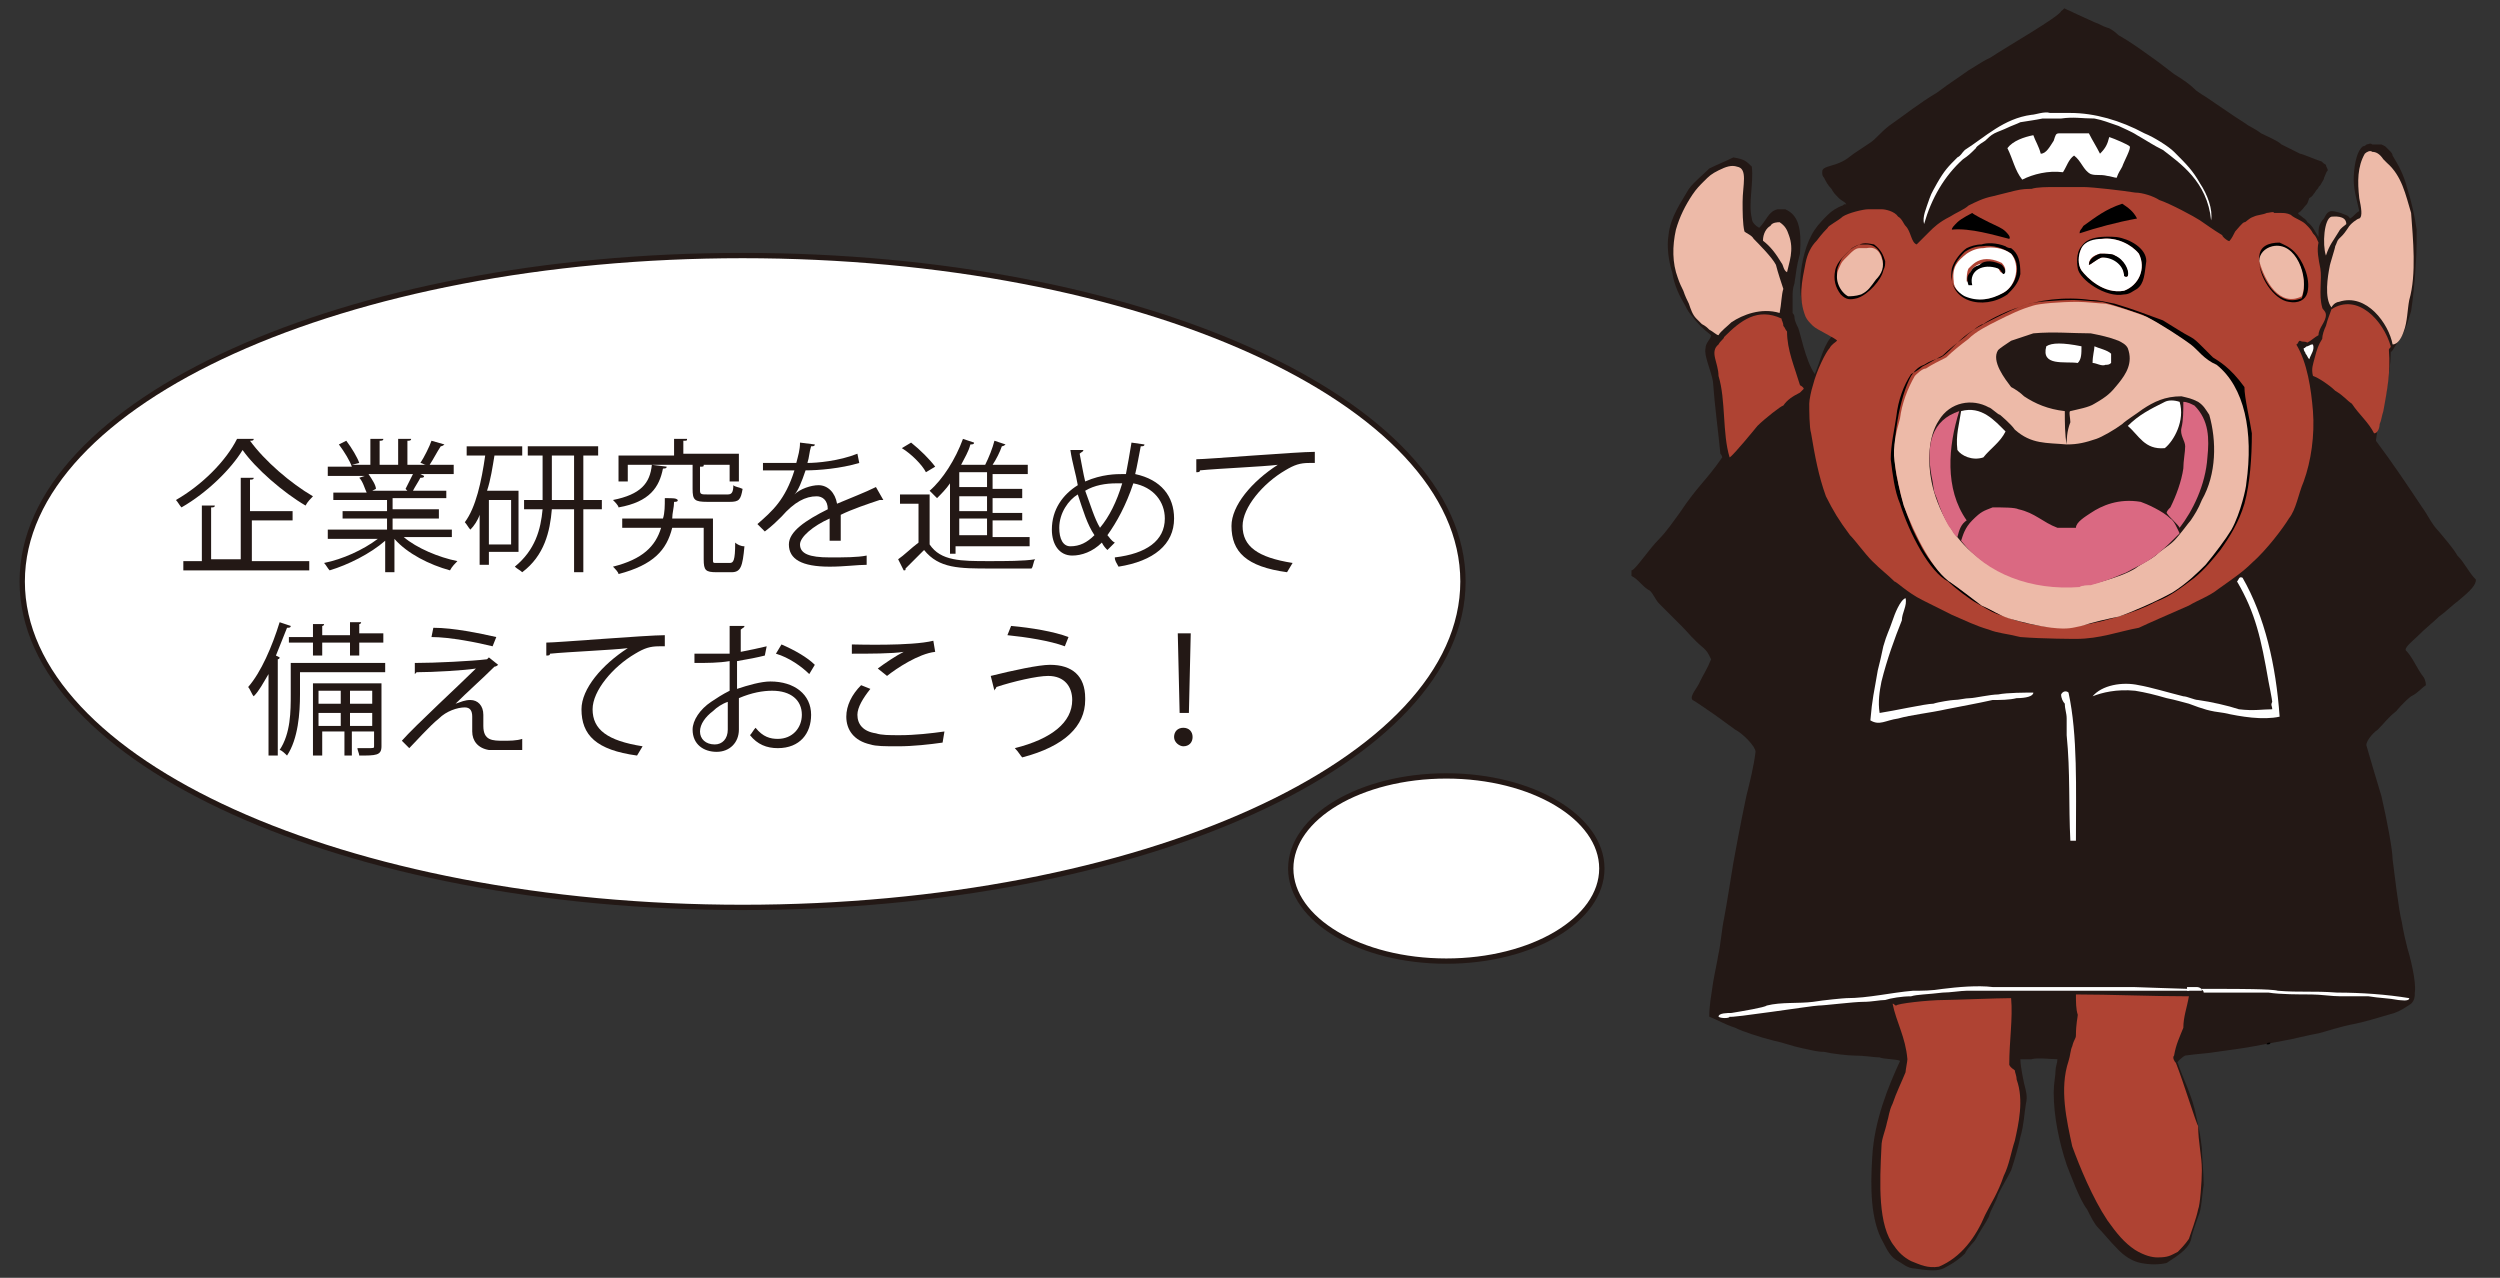 <?xml version="1.0" encoding="utf-8"?>
<!-- Generator: Adobe Illustrator 26.2.1, SVG Export Plug-In . SVG Version: 6.00 Build 0)  -->
<svg version="1.1" id="レイヤー_1" xmlns="http://www.w3.org/2000/svg" xmlns:xlink="http://www.w3.org/1999/xlink" x="0px"
	 y="0px" viewBox="0 0 135 69" style="enable-background:new 0 0 135 69;" xml:space="preserve">
<rect x="0" y="0" width="135" height="69" fill="#333333" stroke="none"/>
<style type="text/css">
	.st0{fill:#FFFFFF;stroke:#231815;stroke-width:0.287;stroke-miterlimit:10;}
	.st1{fill:#231815;}
	.st2{fill:#AF4333;}
	.st3{fill:#EDBAA8;}
	.st4{fill:#FFFFFF;}
	.st5{fill:#DA6982;}
</style>
<g>
	<g>
		<path class="st0" d="M79,31.4c0,9.7-17.4,17.6-38.9,17.6S1.2,41.1,1.2,31.4s17.4-17.6,38.9-17.6S79,21.7,79,31.4z"/>
		<ellipse class="st0" cx="78.1" cy="46.9" rx="8.4" ry="5"/>
	</g>
	<g>
		<path class="st1" d="M13.7,23.7c0,0.1-0.1,0.1-0.2,0.1c0.8,1.1,2.2,2.3,3.4,3c-0.1,0.1-0.3,0.3-0.4,0.5c-1.2-0.7-2.7-2-3.4-3
			c-0.6,1-1.9,2.3-3.3,3.1c-0.1-0.1-0.2-0.3-0.3-0.4c1.4-0.8,2.7-2.1,3.3-3.3L13.7,23.7z M13.6,28.2v2.1h3.1v0.5H9.9v-0.5h1v-3
			l0.7,0c0,0.1-0.1,0.1-0.2,0.1v2.8H13v-4.4l0.7,0c0,0.1-0.1,0.1-0.2,0.1v1.7h2.3v0.5H13.6z"/>
		<path class="st1" d="M24.5,29h-2.7c0.7,0.6,1.9,1.1,2.9,1.3c-0.1,0.1-0.3,0.3-0.4,0.5c-1.1-0.3-2.3-0.9-3-1.7v1.8h-0.5v-1.7
			c-0.8,0.7-2,1.3-3,1.6c-0.1-0.1-0.2-0.3-0.3-0.4c1-0.2,2.1-0.7,2.9-1.3h-2.7v-0.5h3.2V28h-2.4v-0.4h2.4v-0.6H18v-0.4h1.8
			c-0.1-0.2-0.2-0.6-0.4-0.8l0.3-0.1h-2v-0.5H19c-0.1-0.3-0.4-0.8-0.7-1.2l0.4-0.2c0.3,0.4,0.6,0.9,0.7,1.2L19,25.1h1v-1.4l0.7,0
			c0,0.1-0.1,0.1-0.2,0.1v1.3h1v-1.4l0.7,0c0,0.1-0.1,0.1-0.2,0.1v1.3h1c-0.1,0-0.2-0.1-0.3-0.1c0.2-0.3,0.5-0.9,0.6-1.2L24,24
			c0,0-0.1,0.1-0.2,0.1c-0.2,0.3-0.4,0.7-0.6,1h1.3v0.5h-1.8l0.2,0.1c0,0.1-0.1,0.1-0.2,0.1c-0.1,0.2-0.3,0.5-0.4,0.7h1.8v0.4h-2.9
			v0.6h2.5V28h-2.5v0.6h3.2V29z M21.9,26.4c0.1-0.2,0.3-0.6,0.4-0.8h-2.4c0.2,0.3,0.4,0.6,0.4,0.8l-0.2,0.1H22L21.9,26.4z"/>
		<path class="st1" d="M28,29.8h-1.6v0.7h-0.5v-2.7c-0.1,0.3-0.3,0.6-0.5,0.8c-0.1-0.1-0.2-0.3-0.3-0.4c0.6-0.8,0.9-2.2,1.1-3.6h-1
			v-0.5h3v0.5h-1.5c-0.1,0.6-0.2,1.3-0.4,1.9H28V29.8z M27.6,29.3V27h-1.2v2.4H27.6z M32.5,27v0.5h-1v3.4H31v-3.4h-1.2
			c-0.1,1.2-0.4,2.5-1.6,3.4c-0.1-0.1-0.3-0.2-0.4-0.3c1.1-0.9,1.4-2,1.5-3.1h-1V27h1v-2.4h-0.8v-0.5h3.8v0.5h-0.8V27H32.5z
			 M29.8,27H31v-2.4h-1.2V27z"/>
		<path class="st1" d="M38.5,30.2c0,0.2,0,0.2,0.2,0.2h0.7c0.2,0,0.3-0.1,0.3-1.1c0.1,0.1,0.3,0.2,0.5,0.2c-0.1,1.1-0.2,1.4-0.7,1.4
			h-0.8c-0.6,0-0.7-0.1-0.7-0.7v-1.7h-1.7c-0.3,1.2-1,2-2.9,2.5c0-0.1-0.2-0.3-0.3-0.4c1.6-0.4,2.3-1.1,2.6-2.1h-2.1V28h2.2
			c0.1-0.3,0.1-0.7,0.1-1.1c0.5,0,0.6,0,0.7,0.1c0,0.1-0.1,0.1-0.2,0.1c0,0.3-0.1,0.6-0.1,0.9h2.2V30.2z M36,25.2
			c0,0.1-0.1,0.1-0.2,0.1c-0.2,1-0.7,1.8-2.4,2.1c0-0.1-0.2-0.3-0.3-0.4c1.5-0.3,2-0.9,2.1-1.9L36,25.2z M33.9,25.1V26h-0.5v-1.4h3
			v-0.9l0.7,0c0,0.1,0,0.1-0.2,0.1v0.7h3V26h-0.5v-0.9H33.9z M37.3,25.1l0.7,0c0,0.1,0,0.1-0.2,0.1v1.3c0,0.2,0.1,0.2,0.4,0.2h1.1
			c0.2,0,0.3-0.1,0.3-0.5c0.1,0.1,0.3,0.1,0.5,0.2c-0.1,0.6-0.2,0.7-0.7,0.7h-1.2c-0.7,0-0.8-0.1-0.8-0.7V25.1z"/>
		<path class="st1" d="M47.7,27C47.7,27,47.7,27.1,47.7,27c-0.1,0-0.1,0-0.2,0c-0.6,0.2-1.5,0.5-2.1,0.8c0,0.2,0,0.4,0,0.6
			c0,0.2,0,0.5,0,0.8l-0.6,0c0-0.3,0-0.6,0-0.9c0-0.1,0-0.2,0-0.3c-0.9,0.4-1.6,1-1.6,1.4c0,0.5,0.5,0.7,1.6,0.7c0.8,0,1.5,0,2-0.1
			l0,0.5c-0.5,0-1.2,0.1-2,0.1c-1.5,0-2.2-0.4-2.2-1.2c0-0.7,0.9-1.3,2.1-1.9c0-0.5-0.3-0.7-0.6-0.7c-0.6,0-1.2,0.3-1.9,1.1
			c-0.2,0.2-0.5,0.5-0.9,0.8l-0.4-0.4c0.8-0.7,1.5-1.3,2-2.9l-0.4,0h-1.3V25c0.5,0,1,0,1.3,0l0.5,0c0.1-0.4,0.2-0.7,0.2-1.1l0.8,0.1
			c0,0.1-0.1,0.1-0.2,0.1c-0.1,0.3-0.1,0.6-0.2,0.9c0.5,0,1.7-0.1,2.7-0.5l0.1,0.5c-1,0.3-2.2,0.4-2.9,0.4c-0.2,0.6-0.4,1.1-0.6,1.3
			h0c0.3-0.3,0.9-0.5,1.3-0.5c0.5,0,0.9,0.4,1,1c0.7-0.3,1.5-0.6,2.1-0.9L47.7,27z"/>
		<path class="st1" d="M50.2,26.8v2.6c0.6,0.9,1.7,0.9,3.2,0.9c0.9,0,1.9,0,2.5-0.1c-0.1,0.1-0.1,0.4-0.2,0.5c-0.5,0-1.4,0-2.2,0
			c-1.7,0-2.8,0-3.6-1c-0.4,0.4-0.7,0.7-1,1c0,0.1,0,0.1-0.1,0.1l-0.3-0.6c0.3-0.2,0.7-0.6,1.1-0.9v-2.1h-1v-0.5H50.2z M49.2,23.9
			c0.5,0.4,1,0.9,1.3,1.3L50,25.5c-0.2-0.4-0.8-1-1.3-1.3L49.2,23.9z M51.3,29.8v-3.7c-0.2,0.3-0.5,0.6-0.7,0.8
			c-0.1-0.1-0.3-0.3-0.4-0.4c0.7-0.6,1.4-1.7,1.8-2.8l0.6,0.2c0,0.1-0.1,0.1-0.2,0.1c-0.1,0.4-0.3,0.7-0.5,1.1h1.3
			c0.2-0.4,0.4-0.9,0.5-1.3l0.6,0.2c0,0-0.1,0.1-0.2,0.1c-0.1,0.3-0.3,0.7-0.5,1h1.9v0.5h-1.9v0.8h1.6v0.5h-1.6v0.8h1.6v0.4h-1.6
			v0.9h2v0.5h-4v0.4H51.3z M53.3,26.3v-0.8h-1.5v0.8H53.3z M53.3,27.6v-0.8h-1.5v0.8H53.3z M53.3,28.9v-0.9h-1.5v0.9H53.3z"/>
		<path class="st1" d="M61.8,24c0,0.1-0.1,0.1-0.2,0.1c-0.1,0.5-0.2,1.1-0.3,1.5c1.4,0.3,2.1,1.2,2.1,2.4c0,1.4-1.1,2.3-3,2.6
			c-0.1-0.2-0.2-0.3-0.2-0.5c1.7-0.2,2.7-0.9,2.7-2.1c0-0.9-0.6-1.7-1.7-1.9c-0.4,1.2-0.9,2.1-1.4,2.8c0.1,0.1,0.2,0.3,0.4,0.4
			l-0.4,0.4c-0.1-0.1-0.2-0.2-0.3-0.4c-0.5,0.5-1.1,0.7-1.6,0.7c-0.7,0-1.1-0.6-1.1-1.4c0-1.1,0.6-1.9,1.4-2.4
			c-0.1-0.6-0.3-1.2-0.4-1.9l0.7,0c0,0.1-0.1,0.1-0.2,0.2c0.1,0.5,0.2,1.1,0.3,1.5c0.9-0.4,1.7-0.4,2-0.4c0.1,0,0.1,0,0.2,0
			c0.1-0.5,0.2-1.1,0.3-1.7L61.8,24z M59.1,28.9c-0.4-0.6-0.6-1.3-0.9-2.2c-0.5,0.3-1,1-1,1.8c0,0.6,0.2,1,0.6,1
			C58.3,29.5,58.7,29.3,59.1,28.9z M59.4,28.5c0.5-0.6,0.9-1.4,1.2-2.4c-0.1,0-0.2,0-0.3,0c-0.6,0-1.2,0.1-1.7,0.4
			C58.9,27.3,59.1,28,59.4,28.5z"/>
		<path class="st1" d="M64.6,24.8c0.6,0,5.4-0.4,6.4-0.4l0,0.6c-0.1,0-0.2,0-0.3,0c-0.5,0-0.8,0.1-1.3,0.4c-1.2,0.7-2.3,2-2.3,3
			c0,1.1,0.8,1.7,2.7,2l-0.3,0.5c-2.2-0.3-3-1.1-3-2.5c0-1.1,1.1-2.4,2.5-3.3c-0.8,0.1-3.2,0.2-4.2,0.3c0,0.1-0.1,0.1-0.2,0.1
			L64.6,24.8z"/>
		<path class="st1" d="M14.5,36.4c-0.3,0.5-0.5,0.9-0.8,1.2c-0.1-0.1-0.2-0.4-0.3-0.5c0.7-0.8,1.3-2.2,1.7-3.5l0.6,0.2
			c0,0.1-0.1,0.1-0.2,0.1c-0.2,0.5-0.4,1-0.6,1.5l0.2,0.1c0,0.1-0.1,0.1-0.1,0.1v5.2h-0.5V36.4z M20.8,35.8v0.5h-4.6v1.2
			c0,1-0.1,2.4-0.7,3.3c-0.1-0.1-0.3-0.3-0.4-0.3c0.6-0.9,0.6-2.1,0.6-3v-1.7H20.8z M15.6,34.4h1.3v-0.7l0.6,0c0,0,0,0.1-0.1,0.1
			v0.5h1.5v-0.7l0.6,0c0,0,0,0.1-0.1,0.1v0.5h1.3v0.5h-1.3v0.7h-0.5v-0.7h-1.5v0.7h-0.5v-0.7h-1.3V34.4z M20.6,36.9v3.4
			c0,0.5-0.3,0.5-1.2,0.5c0-0.1-0.1-0.3-0.1-0.4c0.2,0,0.4,0,0.5,0c0.4,0,0.4,0,0.4-0.1v-0.8h-1.2v1.3h-0.4v-1.3h-1.2v1.3h-0.5v-3.9
			H20.6z M18.4,37.3h-1.2v0.7h1.2V37.3z M17.2,39.2h1.2v-0.7h-1.2V39.2z M20.1,37.3h-1.2v0.7h1.2V37.3z M18.9,39.2h1.2v-0.7h-1.2
			V39.2z"/>
		<path class="st1" d="M24.6,38c0.3-0.1,0.5-0.2,0.8-0.2c0.4,0,0.7,0.3,0.7,0.8c0,0.2,0,0.4,0,0.6c0,0.8,0.5,0.8,1.1,0.8
			c0.3,0,0.7,0,1-0.1c0,0.4,0,0.6,0,0.6c-0.3,0-0.7,0-1,0c-0.3,0-0.6,0-0.8,0c-0.6-0.1-0.9-0.5-0.9-1c0-0.2,0-0.5,0-0.8
			c0-0.3-0.1-0.5-0.4-0.5c-0.4,0-1,0.2-1.4,0.6c-0.5,0.4-1.3,1.3-1.6,1.6c0,0-0.1-0.1-0.4-0.4c0.7-0.8,3.2-3.1,4-3.9
			c-0.6,0.1-2.3,0.2-3.2,0.2c0,0-0.1,0.1-0.1,0.1l0-0.6c1.1,0,3.1-0.1,3.9-0.2l0.1-0.1l0.5,0.4c0,0-0.1,0.1-0.2,0.1
			C26.1,36.6,25.2,37.4,24.6,38L24.6,38z M26.6,34.9c-0.8-0.2-2.3-0.5-3.3-0.5l0.1-0.5c1.1,0,2.5,0.3,3.4,0.5L26.6,34.9z"/>
		<path class="st1" d="M29.5,34.7c0.6,0,5.4-0.4,6.4-0.4l0,0.6c-0.1,0-0.2,0-0.3,0c-0.5,0-0.8,0.1-1.3,0.4c-1.2,0.7-2.3,2-2.3,3
			c0,1.1,0.8,1.7,2.7,2l-0.3,0.5c-2.2-0.3-3-1.1-3-2.5c0-1.1,1.1-2.4,2.5-3.3c-0.8,0.1-3.2,0.2-4.2,0.3c0,0.1-0.1,0.1-0.2,0.1
			L29.5,34.7z"/>
		<path class="st1" d="M41.3,35.4c-0.4,0.1-0.9,0.2-1.5,0.3c0,0.5,0,1,0,1.5c0.6-0.2,1.3-0.4,1.8-0.4c1.3,0,2.2,0.7,2.2,1.8
			c0,1-0.6,1.8-1.8,1.8c-0.6,0-1.1-0.2-1.5-0.7c0.1-0.1,0.2-0.3,0.3-0.4c0.4,0.5,0.8,0.6,1.2,0.6c0.8,0,1.3-0.6,1.3-1.3
			c0-0.8-0.6-1.3-1.6-1.3c-0.5,0-1.1,0.1-1.8,0.4c0,0.6,0,1.5,0,1.7c0,0.7-0.5,1.2-1.2,1.2c-0.7,0-1.3-0.4-1.3-1.2
			c0-0.5,0.4-1.1,1-1.5c0.3-0.2,0.6-0.4,1-0.6v-1.6c-0.6,0.1-1.2,0.1-1.9,0.1l0-0.5c0.7,0,1.3,0,1.9,0v-1.5l0.8,0
			c0,0.1-0.1,0.1-0.2,0.2c0,0.3,0,0.8,0,1.2c0.5-0.1,1-0.2,1.4-0.3L41.3,35.4z M39.3,39.4c0-0.2,0-0.8,0-1.5
			c-0.3,0.1-0.6,0.3-0.8,0.5c-0.4,0.3-0.7,0.7-0.7,1.1c0,0.4,0.3,0.7,0.8,0.7C39,40.2,39.3,39.9,39.3,39.4L39.3,39.4z M43.7,36.4
			c-0.4-0.4-1.1-0.9-1.8-1.1l0.3-0.5c0.7,0.3,1.4,0.7,1.8,1.1L43.7,36.4z"/>
		<path class="st1" d="M50.9,40.1c-0.7,0.1-1.6,0.2-2.4,0.2c-0.7,0-1.2,0-1.5-0.1c-0.9-0.2-1.3-0.8-1.3-1.5c0-0.6,0.3-1.2,0.8-1.7
			l0.5,0.2c-0.4,0.5-0.7,1-0.7,1.4c0,0.5,0.3,0.9,1,1c0.3,0.1,0.7,0.1,1.3,0.1c0.8,0,1.7-0.1,2.4-0.2L50.9,40.1z M47.4,36.1
			c0.4-0.3,1-0.7,1.4-0.9v0c-0.6,0.1-1.9,0.1-2.8,0.1c0-0.1,0-0.4,0-0.5c0.2,0,3.2,0.1,4.4-0.2l0.1,0.6c-0.9,0.1-2.1,0.9-2.6,1.3
			L47.4,36.1z"/>
		<path class="st1" d="M53.5,36.5c1.2-0.3,2.6-0.6,3.2-0.6c1.2,0,1.9,0.6,1.9,1.8v0.1c0,1.4-1.1,2.5-3.4,3.1
			c-0.1-0.1-0.2-0.3-0.4-0.5c2-0.5,3.1-1.4,3.1-2.6c0-0.7-0.4-1.3-1.3-1.3c-0.6,0-1.9,0.3-2.8,0.6c0,0.1-0.1,0.1-0.1,0.2L53.5,36.5z
			 M54.6,33.8c1.1,0.1,2.3,0.3,3.1,0.6l-0.2,0.5c-0.8-0.3-2.1-0.5-3.1-0.6L54.6,33.8z"/>
		<path class="st1" d="M63.4,39.8c0-0.3,0.2-0.5,0.5-0.5c0.3,0,0.5,0.2,0.5,0.5c0,0.3-0.2,0.5-0.5,0.5
			C63.7,40.3,63.4,40.1,63.4,39.8z M63.7,38.5l-0.1-4.3h0.7l-0.1,4.3H63.7z"/>
	</g>
</g>
<g>
	<path class="st1" d="M124.5,11.1c-0.1,0.1-0.2,0.3-0.4,0.4c0,0.1,0.1,0.1,0.2,0.2c0.1,0.1,0.2,0.1,0.3,0.3c0.3,0.2,0.4,0.5,0.6,0.8
		c0-0.5,0-0.6,0.2-0.9c0.1-0.1,0.1-0.1,0.2-0.3c0.2-0.3,0.4-0.2,0.8-0.1c0.2,0.1,0.4,0.1,0.5,0.3c0.2-0.1,0.3-0.3,0.5-0.4
		c-0.1-0.5-0.3-1.1-0.3-1.7c0-0.5,0.1-1.5,0.5-1.8c0.1,0,0.2-0.1,0.2-0.1c0.1,0,0.2-0.1,0.3,0c0.1,0,0.2,0,0.3,0c0.1,0,0,0,0.1,0
		c0,0,0.1,0,0.1,0c0,0,0.2,0.1,0.2,0.1c0.1,0.1,0.2,0.2,0.3,0.3c0,0,0.1,0.1,0.1,0.2c0.3,0.5,0.6,1,0.8,1.8c0.2,0.6,0.4,1.5,0.5,2.2
		c0,0,0,0.6,0,0.7c0,0.7-0.1,2.4-0.3,3.7c-0.1,0.3-0.2,0.7-0.3,0.9c-0.1,0.3-0.2,0.4-0.5,0.9c-0.1,0.1-0.2,0.4-0.3,0.4
		c0,0.8-0.1,1-0.2,1.9c0,0.2-0.1,0.5-0.1,0.6c-0.1,0.3-0.4,1.4-0.5,2.3c0.9,1.2,1.7,2.4,2.5,3.6c0.3,0.4,0.5,0.9,0.9,1.3
		c0.4,0.5,0.7,0.8,1,1.3c0.4,0.4,0.6,0.9,1,1.3c0,0.3-0.3,0.6-0.9,1.1c-0.4,0.3-0.8,0.7-1.1,0.9c-0.3,0.3-0.7,0.6-1.2,1.1
		c-0.2,0.2-0.6,0.5-0.6,0.7c0.4,0.4,0.6,1,1,1.5c0,0,0.1,0.2,0.1,0.4c-0.3,0.2-0.4,0.4-0.8,0.6c-0.4,0.3-0.8,0.8-0.8,0.8
		c-0.5,0.4-0.6,0.6-1,1c-0.3,0.2-0.7,0.7-0.6,0.9c0.2,0.7,0.5,1.7,0.8,2.7c0.3,1.3,0.6,2.9,0.6,3.4c0.1,0.7,0.3,2.6,0.5,3.4
		c0.1,0.6,0.2,1,0.3,1.4c0.1,0.3,0.5,1.8,0.4,2.4c0,0.2,0,0.4-0.2,0.6c-0.3,0.2-0.6,0.4-0.9,0.5c-1,0.3-1.7,0.5-2.2,0.6
		c-0.6,0.1-1.5,0.4-1.9,0.5c-0.6,0.1-1.3,0.3-1.9,0.4c-0.5,0.1-1.1,0.2-1.6,0.3c-0.5,0.1-1.3,0.2-2,0.3c-0.6,0.1-1,0.1-1.7,0.2
		c-0.2,0.1-0.5,0.4-0.4,0.4c0.3,0.9,0.8,1.8,1,2.9c0.2,0.9,0.2,0.9,0.3,1.7c0,0.3,0.1,1.4,0.1,2c-0.1,0.5-0.1,1.3-0.3,1.7
		c-0.1,0.3-0.3,0.8-0.4,1.3c-0.2,0.5-0.7,0.8-1.3,1.2c-0.4,0.1-0.9,0.1-1.4,0c-0.5-0.1-0.9-0.4-1.2-0.7c-0.5-0.5-0.8-0.9-1.1-1.2
		c-0.2-0.2-0.4-0.6-0.6-1c-0.4-0.5-0.9-1.9-1.1-2.4c-0.4-1.2-0.7-2.6-0.7-3.9c0-0.5,0.1-0.9,0.1-1.2c0-0.2,0.1-0.4,0.1-0.6
		c-0.3,0-1.1-0.1-1.4,0c-0.3,0-0.5,0-0.6,0c0,0.4,0.2,1.3,0.2,1.3c0.1,0.4,0.2,0.7,0.1,1.1c-0.1,0.6-0.1,1.1-0.3,1.8
		c-0.1,0.5-0.3,1.2-0.5,1.8c-0.2,0.4-0.5,0.9-0.7,1.3c-0.1,0.4-0.4,0.8-0.5,1.2c-0.2,0.4-0.5,0.8-0.7,1.2c-0.1,0.2-0.4,0.4-0.6,0.8
		c-0.2,0.2-0.6,0.5-0.8,0.6c-0.2,0.1-0.4,0.3-0.9,0.3c-0.1,0-0.4,0-1-0.1c-0.4,0-0.7-0.3-0.9-0.4c-0.4-0.2-0.6-0.6-0.8-1
		c-0.7-1.2-0.7-3-0.6-4.6c0.1-2,0.9-3.9,1.5-5.2c0-0.1-0.9-0.1-1.1-0.2c-0.3,0-0.8-0.1-1.4-0.1c-0.3,0-1.2-0.1-1.6-0.2
		c-0.4,0-0.7-0.1-1.2-0.2c-0.5-0.1-1-0.3-1.5-0.4c-0.8-0.2-1.7-0.5-2.1-0.7c-0.6-0.2-0.9-0.4-1.4-0.6c0-0.6,0.1-1.1,0.2-1.8
		c0.1-0.6,0.2-1,0.3-1.6c0.1-0.4,0.2-1.5,0.3-1.9c0.2-1.1,0.3-1.8,0.5-3c0.4-2.2,0.6-3.1,0.7-3.6c0.2-0.8,0.4-1.6,0.5-2.4
		c0-0.3-0.7-1-1.1-1.2c-0.4-0.3-0.7-0.5-1.1-0.8c-0.6-0.4-1-0.7-1.2-0.8c-0.2-0.2,0.3-0.7,0.4-1c0.2-0.4,0.4-0.7,0.6-1.2
		c-0.2-0.4-0.2-0.4-0.4-0.6c-0.6-0.5-0.8-0.8-1.2-1.2c-0.3-0.3-0.6-0.6-1.2-1.2c-0.2-0.2-0.3-0.5-0.5-0.7c-0.4-0.2-0.6-0.6-1-0.8
		c0-0.1,0-0.1,0-0.3c0.2,0,0.9-1.1,1.5-1.7c0.4-0.4,0.8-1,1.1-1.4c1-1.5,1.4-1.7,2.3-3c0-0.1-0.1-0.2-0.1-0.2
		c-0.1-1.1-0.3-2.5-0.4-3.9c-0.1-0.6-0.5-1.4-0.4-1.8c0-0.3,0.3-0.5,0.3-0.7c-0.4-0.3-0.8-0.7-1-1c-0.2-0.2-0.3-0.4-0.4-0.6
		c-0.3-0.5-0.6-1.1-0.7-1.8c-0.2-0.6-0.3-1.4-0.2-2c0.1-1,0.7-1.8,1.1-2.5c0.3-0.4,0.7-0.7,1.1-1.1c0.4-0.2,0.9-0.4,1.3-0.6
		c0.6,0.1,0.7,0.2,1,0.5c0.1,0.9-0.2,2,0,2.8c0,0.2,0.2,0.4,0.4,0.5c0.4-0.4,0.5-0.9,1-1c0,0,0.3,0,0.4,0c0.7,0.3,0.9,1,0.8,2.4
		c-0.2,0.7-0.2,1-0.3,1.6c-0.1,0.3-0.1,0.5-0.1,0.8c0,0.3,0,0.6,0,0.8c0,0,0.1,0.1,0.1,0.2c0,0.2,0.1,0.4,0.2,0.6
		c0.1,0.2,0.4,1.8,0.9,2.5c0.3-0.7,0.5-1.7,1-2.1c0-0.1-0.1-0.1-0.2-0.2c-0.4-0.2-0.6-0.4-0.8-0.5c-1.2-0.6-0.9-3.7,0-5
		c0.2-0.3,0.5-0.6,0.7-0.8c0.2-0.2,0.5-0.4,0.8-0.5c0.1-0.1,0.2-0.1,0.2,0c0-0.2-0.2-0.2-0.4-0.4c-0.2-0.2-0.3-0.3-0.4-0.5
		c-0.2-0.2-0.3-0.4-0.4-0.6c-0.1-0.1-0.1-0.2-0.1-0.3c0-0.1,0-0.2,0.3-0.3c0.7-0.2,0.9-0.3,1.4-0.7c0.3-0.2,0.6-0.4,0.9-0.6
		c0.3-0.2,0.5-0.5,1-0.9c1-0.7,1.6-1.2,2.6-1.8c0.8-0.6,1-0.7,1.7-1.2c0.8-0.5,0.8-0.5,1.2-0.7c0.9-0.6,3.7-2.2,3.8-2.5
		c0.3-0.2,0-0.2,0.5,0c0.4,0.2,1.1,0.5,1.3,0.6c0.3,0.1,0.4,0.2,0.7,0.3c0.1,0,0.4,0.2,0.6,0.4c0.7,0.4,1.1,0.7,1.8,1.2
		c0.3,0.2,0.8,0.6,1.2,0.9c0.5,0.3,0.9,0.6,1.1,0.8c0.1,0.1,0.1,0.1,0.4,0.3c0.2,0.1,1.6,1.1,2.4,1.6c0.1,0.1,0.4,0.2,0.8,0.5
		c0.4,0.2,0.9,0.4,1.1,0.6c0.4,0.2,0.6,0.3,1,0.5c0.1,0,0.8,0.3,1.1,0.4c0.1,0,0.1,0.1,0.3,0.2c0,0.1,0.1,0.2,0.1,0.3
		c-0.1,0.1-0.1,0.2-0.2,0.4c0,0.1-0.1,0.2-0.2,0.4c0,0-0.1,0.1-0.1,0.1c0,0.1-0.1,0.1-0.2,0.3c-0.1,0.1-0.1,0.2-0.3,0.3
		C124.6,11,124.6,11,124.5,11.1z"/>
	<path class="st2" d="M111.1,10.1c0.4,0,0.8,0,1.4,0c0.5,0,2.2,0.2,2.8,0.3c0.4,0,1,0.2,1.3,0.4c0.6,0.2,1.9,0.9,2.2,1.1
		c0.3,0.2,0.7,0.5,1.2,0.8c0,0.1,0.4,0.4,0.4,0.3c0.1-0.1,0.2-0.3,0.3-0.5c0.1-0.1,0.4-0.5,0.5-0.5c0.1,0,0.2-0.2,0.5-0.3
		c0.2-0.1,0.5-0.1,0.7-0.2c0.1,0,0.4-0.1,0.4,0c0,0,0.3,0,0.4,0c0.1,0,0.3,0,0.5,0.1c0.1,0.1,0.3,0.2,0.5,0.3c0,0,0.2,0.1,0.3,0.2
		c0.2,0.2,0.3,0.3,0.4,0.5c0.2,0.2,0.2,0.3,0.3,0.5c-0.1,0.4,0,0.9,0.1,1.4c0.1,0.6-0.1,1.4,0.1,2.1c0,0.1,0.2,0.2,0.2,0.4
		c0,0.4-0.4,0.7-0.4,1.1c-0.2,0.1-0.4,0.3-0.6,0.4c-0.2-0.1-0.2,0-0.4-0.1c-0.1,0-0.1,0.2-0.2,0.2c0.6,1,0.8,2.4,0.9,3.6
		c0.1,1.3-0.1,2.7-0.5,3.8c-0.3,0.7-0.4,1.5-0.8,2c-0.3,0.5-1.2,1.7-2,2.4c-0.5,0.5-1.1,0.9-1.8,1.4c-0.5,0.4-1.1,0.6-1.6,0.9
		c-0.9,0.4-2.3,1-2.7,1.2c-1.1,0.2-2.1,0.6-3.4,0.6c0,0-1.8,0-3-0.1c-0.8-0.2-1.2-0.2-1.7-0.4c-0.7-0.2-1.3-0.5-2-0.8
		c-0.4-0.2-1.2-0.6-1.6-0.8c-0.8-0.4-1.4-1-1.5-1c-0.4-0.4-0.7-0.6-1.2-1.1c-0.4-0.4-0.9-1.1-1.2-1.4c-0.6-0.8-0.9-1.3-1.3-2.1
		c-0.4-1.1-0.6-2.2-0.8-3.4c-0.1-0.3-0.1-1.3-0.1-1.6c0-0.2,0.1-0.7,0.2-1c0.2-0.8,0.7-1.8,0.9-2c0.1-0.2,0.3-0.3,0.4-0.4
		c0-0.1-1.1-0.6-1.3-0.8c-0.2-0.2-0.3-0.3-0.4-0.5c-0.4-1-0.2-1.9,0-2.9c0.1-0.5,0.3-0.9,0.6-1.2c0.3-0.4,0.5-0.6,0.6-0.7
		c0-0.1,0.6-0.4,0.8-0.6c0.3-0.2,1.1-0.4,1.4-0.4c0.1,0,0.5,0,0.7,0c0.2,0,0.7,0.1,0.9,0.4c0.2,0.1,0.3,0.4,0.4,0.5
		c0.3,0.3,0.3,0.9,0.6,1c0,0,0.5-0.5,0.7-0.7c0.2-0.2,0.5-0.5,1.1-0.8c0.3-0.2,0.8-0.4,1-0.6c0.4-0.2,0.8-0.4,1.3-0.5
		c0.4-0.1,0.8-0.2,1.2-0.3c0.4-0.1,0.7-0.1,0.9-0.1C110,10.1,110.5,10.1,111.1,10.1z"/>
	<g id="XMLID_00000017516920449845855540000018190709078490663577_">
		<g>
			<path class="st3" d="M130.2,11.5c0.1,1.4,0.3,3.3-0.1,4.7c-0.1,0.5-0.1,1.2-0.3,1.7c-0.1,0.3-0.3,0.7-0.6,0.7
				c-0.2-1.1-1.4-2.8-2.9-2.3c-0.1,0-0.3,0.1-0.4,0.3c-0.4-0.5-0.2-1.7-0.1-2.2c0-0.1,0.3-1,0.3-1.1c0.1-0.2,0.1-0.3,0.2-0.4
				c0.1-0.1,0.2-0.2,0.2-0.2c0.1-0.1,0.3-0.4,0.3-0.4c0.1-0.2,0.5-0.5,0.6-0.5c0.2-0.1,0.1-0.6,0-1.1c-0.1-0.9-0.1-1.7,0.3-2.4
				c0.1-0.1,0.3-0.2,0.4-0.1c0.2,0,0.4,0.1,0.6,0.4c0.1,0.1,0.1,0.1,0.2,0.2C129.7,9.5,129.9,10.5,130.2,11.5z"/>
			<path class="st4" d="M130.1,53.9c0,0.2-0.5,0.1-0.6,0.1c-0.5-0.1-1-0.1-1.6-0.2c-0.5,0-1.4,0-1.5,0c-0.5,0-1.1-0.1-1.6-0.1
				c-0.6,0-1.7,0-2.3-0.1c-0.5,0-1.7,0-2.2,0c-0.3,0-1.4,0-1.9,0c0.2,0,0.4,0,0.6,0c0-0.1-0.1-0.2-0.3-0.2c0.5,0,1.3,0,1.3,0
				c0.7,0,2.7,0,3,0.1c1.2,0.1,1.9,0,3.2,0.1C127.5,53.6,128.9,53.7,130.1,53.9z"/>
			<path class="st2" d="M129.1,18.7c0,0.1-0.1,0.1-0.1,0.2c0.1,1.2-0.1,2.2-0.3,3.3c-0.1,0.3-0.1,0.5-0.2,0.7c0,0.2-0.1,0.5-0.3,0.5
				c-0.3-0.6-0.8-1-1.2-1.6c-0.3-0.2-0.4-0.4-0.9-0.7c-0.3-0.3-0.9-0.7-1.2-0.8c-0.1-0.4,0-0.6,0.1-1c0.1-0.4,0.2-0.7,0.4-1
				c0-0.2,0.1-0.5,0.2-0.7c0.1-0.4,0.2-0.6,0.3-0.9C127.3,15.8,128.7,17.3,129.1,18.7z"/>
			<path class="st3" d="M125.9,11.7c0.1,0,0.8-0.1,0.8,0.4c-0.1,0.1-0.3,0.2-0.4,0.4c-0.3,0.5-0.5,0.7-0.7,1.3
				C125.4,13.2,125.5,11.8,125.9,11.7z"/>
			<path class="st4" d="M124.9,18.6c0.1,0.3-0.1,0.5-0.2,0.8c-0.1-0.1-0.1-0.2-0.2-0.3c0-0.1-0.1-0.1-0.1-0.3c0.1,0,0.1-0.1,0.2-0.1
				C124.8,18.6,124.8,18.6,124.9,18.6z"/>
			<path d="M123.9,13.6c0.4,0.4,0.9,1.4,0.7,2.2c-0.1,0.4-0.5,0.6-1,0.5c-0.8-0.1-1.7-1.4-1.6-2.4c0-0.6,0.5-0.8,1.1-0.8
				C123.3,13.2,123.6,13.3,123.9,13.6z M124.3,16.1c0.4-1.1-0.3-3-1.6-2.7c-0.4,0.1-0.7,0.4-0.7,0.9
				C122.3,15.3,123.1,16.6,124.3,16.1z"/>
			<path class="st3" d="M122.7,13.3c1.3-0.3,2,1.7,1.6,2.7c-1.2,0.6-2-0.8-2.3-1.9C122,13.7,122.3,13.4,122.7,13.3z"/>
			<path class="st4" d="M122.7,38.3c0-0.2-0.1-0.2,0-0.4c0-0.1-0.2-1.1-0.2-1.1c-0.4-2.3-0.7-3.7-1.7-5.4c0.1-0.1,0.1-0.3,0.3-0.2
				c1.2,2.1,1.8,4.7,2,7.5c-0.9,0.2-2.1,0-3-0.2c-0.8-0.1-1.1-0.2-1.9-0.5c-0.4-0.1-0.7-0.2-1.2-0.3c-0.7-0.2-1.1-0.3-1.7-0.4
				c-1-0.1-1.8,0.1-2.3,0.3c0.5-0.6,1.6-0.8,2.5-0.6c0.6,0.1,1.6,0.4,2.4,0.6c0.2,0,0.6,0.2,0.8,0.2c0.7,0.1,1.6,0.3,2.2,0.5
				C121.7,38.4,122.2,38.3,122.7,38.3z"/>
			<path d="M122.6,56.3c0,0.1-0.1,0.1-0.2,0.1C122.4,56.3,122.5,56.3,122.6,56.3z"/>
			<path d="M121.6,23.4c0,1.3-0.1,2.7-0.4,3.8c-0.3,1-0.8,1.8-1.3,2.5c-0.4,0.5-0.8,1-1.4,1.5c-0.8,0.6-1.3,1-2.1,1.3
				c-1.1,0.6-3.1,1.2-4.9,1.4c-3.4-0.1-4.5-1.3-6.2-2.5c-0.6-0.5-1.1-1.1-1.5-1.8c-0.2-0.4-0.5-0.9-0.7-1.5c-0.2-0.5-0.4-1.1-0.6-2
				c0-0.1-0.1-0.4-0.1-0.5c-0.3-1.7,0.2-4.2,0.8-5.3c0.2-0.3,0.4-0.5,0.7-0.6c0.3-0.2,0.6-0.3,0.9-0.4c0.2-0.1,0.4-0.3,0.5-0.4
				c0.4-0.4,0.8-0.8,1.3-1.1c0.1-0.1,0.4-0.3,0.5-0.3c0.4-0.3,1.5-0.8,1.9-0.9c1-0.4,2.5-0.6,3.9-0.4c0.4,0,0.8,0.1,1.3,0.2
				c1,0.3,1.5,0.5,2.6,0.9c0.5,0.3,1.1,0.7,1.5,0.9c0.2,0.1,0.4,0.3,0.6,0.5c0.2,0.2,0.3,0.3,0.6,0.6c0.3,0.2,0.9,0.5,1.7,1.6
				C121.2,21.5,121.5,22.7,121.6,23.4z M121.2,26.1c0.4-2.7-0.1-5.2-1.6-6.4c-0.6-0.3-1-0.8-1.5-1.2c-0.4-0.3-1.6-1.1-2.4-1.5
				c-0.6-0.2-1.7-0.6-2.2-0.7c-0.2,0-1.1-0.1-1.5-0.1c-1,0-2.1,0.1-2.4,0.2c-0.7,0.2-1.3,0.5-1.9,0.8c-0.6,0.3-1.2,0.6-1.6,1
				c-0.4,0.3-0.9,0.7-1.2,1c-0.4,0.2-0.7,0.4-1.1,0.6c-0.1,0.1-0.4,0.3-0.6,0.4c-0.4,0.6-0.7,1.4-0.8,2.3c-0.1,0.7-0.3,1.5-0.3,2.3
				c0.1,0.8,0.2,1.7,0.5,2.4c0.5,1.6,1.6,3.7,2.6,4.2c0.3,0.3,1.2,1,1.6,1.2c0.7,0.4,0.8,0.5,1.5,0.7c0.7,0.2,1.5,0.4,2.3,0.5
				c0.9,0.1,1.1,0,1.6-0.1c0.6-0.1,1.5-0.3,2-0.5c0.7-0.2,2-0.8,2.9-1.3c0.8-0.5,1.4-1,1.8-1.5c0.5-0.6,1-1.3,1.4-1.9
				C120.9,27.7,121.2,26.2,121.2,26.1z"/>
			<path class="st3" d="M119.7,19.7c1.5,1.2,2,3.6,1.6,6.4c0,0.2-0.3,1.6-0.8,2.5c-0.3,0.5-0.9,1.3-1.4,1.9c-0.4,0.4-1,1-1.8,1.5
				c-0.9,0.5-2.3,1.1-2.9,1.3c-0.5,0.1-1.4,0.3-2,0.5c-0.5,0.1-0.7,0.2-1.6,0.1c-0.8-0.1-1.6-0.3-2.3-0.5c-0.6-0.2-0.8-0.4-1.5-0.7
				c-0.4-0.3-1.3-1-1.6-1.2c-1-0.6-2-2.6-2.6-4.2c-0.2-0.7-0.4-1.6-0.5-2.4c-0.1-0.8,0.1-1.6,0.3-2.3c0.1-0.8,0.4-1.6,0.8-2.3
				c0.1-0.1,0.4-0.4,0.6-0.4c0.3-0.2,0.7-0.4,1.1-0.6c0.3-0.3,0.8-0.7,1.2-1c0.4-0.4,1-0.7,1.6-1c0.6-0.3,1.2-0.6,1.9-0.8
				c0.3-0.1,1.4-0.2,2.4-0.2c0.4,0,1.3,0.1,1.5,0.1c0.5,0.1,1.7,0.5,2.2,0.7c0.8,0.4,2,1.2,2.4,1.5C118.7,18.9,119,19.4,119.7,19.7z
				"/>
			<path class="st4" d="M118.8,9.9c0.4,0.6,0.7,1.4,0.6,2c-0.2-2.1-1.7-3.1-2.6-3.8c-0.6-0.3-0.7-0.4-1.4-0.8
				c-0.3-0.2-0.8-0.4-1-0.5c-0.6-0.2-0.8-0.3-1.3-0.4c-0.7,0-1.1-0.1-1.8,0c-0.3,0-0.8,0-1,0c-0.5,0.1-0.6,0.1-1.2,0.2
				c-0.2,0.1-0.5,0.2-0.7,0.3c-0.2,0.1-0.5,0.2-0.7,0.3c-0.2,0.1-0.4,0.3-0.5,0.4c0,0-0.5,0.3-0.5,0.4c-0.3,0.3-0.4,0.4-0.7,0.6
				c-1,0.9-1.7,2.1-2.1,3.5c-0.1-0.4,0.1-0.8,0.3-1.4c0.1-0.3,0.3-0.6,0.4-0.8c0.4-0.7,0.6-0.9,1.1-1.4c0.2-0.1,0.2-0.2,0.4-0.4
				c1.1-0.7,2.1-1.7,3.6-1.9c0.2,0,0.7-0.2,1-0.1c0.4,0,0.8,0,1.1,0c1.3,0,2.7,0.4,4,1.1c0.5,0.2,1.3,0.7,1.6,1
				C118.1,8.9,118.4,9.2,118.8,9.9z"/>
			<path class="st4" d="M118.6,53.3c0.2,0,0.3,0.1,0.3,0.2c-0.2,0-0.4,0-0.6,0c0,0-0.1,0-0.1,0c0,0-0.1,0-0.1,0l0-0.2
				c0,0,0.1,0,0.2,0c0,0,0,0,0,0C118.4,53.3,118.5,53.3,118.6,53.3L118.6,53.3z"/>
			<path class="st2" d="M118.9,63.2c0,0.6-0.1,1.9-0.2,2.1c-0.1,0.5-0.4,1.3-0.5,1.6c-0.2,0.3-0.5,0.6-0.6,0.7
				c-0.4,0.2-0.5,0.3-1.1,0.3c-0.3,0-0.7-0.1-1.2-0.4c-0.6-0.4-1-0.9-1.5-1.6c-0.8-1.2-1.5-2.9-1.9-4c-0.3-1.4-0.7-3.1-0.2-4.6
				c0.1-0.3,0.1-0.6,0.2-0.8c0.1-0.4,0.2-0.4,0.2-0.6c0-0.6,0.1-1,0.1-1.1c-0.1-0.3-0.1-0.7-0.1-1.1c1.9,0,4,0.1,6.1,0.1
				c-0.1,0.6-0.3,1.1-0.3,1.7c-0.2,0.5-0.4,0.9-0.5,1.5c-0.1,0.1,0,0.3,0.1,0.4c0.4,1,1.1,3.3,1.2,3.4
				C118.7,61.7,118.9,62.4,118.9,63.2z"/>
			<path class="st4" d="M118.3,53.3c0.1,0,0.2,0,0.3,0C118.5,53.3,118.4,53.3,118.3,53.3z"/>
			<path class="st4" d="M118.3,53.3c-0.1,0-0.1,0-0.2,0l0,0C118.1,53.3,118.2,53.3,118.3,53.3z"/>
			<path class="st4" d="M118.2,53.5c-2.1,0-4.7,0-6.5,0c-2,0-3.8,0-5.5,0c-0.3,0-0.9,0.1-1.3,0.1c-0.8,0.1-1.4,0.1-1.7,0.2
				c-0.5,0-1.1,0.1-1.4,0.2c-0.3,0-0.7,0.1-1.2,0.1c-0.5,0-2.1,0.2-2.4,0.2c-0.3,0-4.8,0.7-4.8,0.6c0,0.1-0.5,0.1-0.6,0
				c0-0.2,0.5-0.2,0.7-0.2c0.6-0.1,1.8-0.3,1.9-0.4c0.8-0.2,1.7-0.1,2.5-0.2c0.6-0.1,1.7-0.2,1.8-0.2c1.2,0,2.4-0.3,3.6-0.4
				c0.5,0,1,0,1.6-0.1c0.8-0.1,1.9-0.2,2.7-0.1c0.1,0,5.3,0,7.6,0c0,0,2.8,0.1,3,0.1c0,0,0,0,0.1,0L118.2,53.5
				C118.2,53.5,118.2,53.5,118.2,53.5z"/>
			<path d="M115.9,14.1c-0.1,0.7-0.1,1.2-0.5,1.5c-0.2,0.1-0.4,0.3-0.7,0.3c-1,0.2-2.4-0.8-2.5-1.4c-0.1-0.5,0-1,0.2-1.2
				c0.2-0.3,0.6-0.6,1.9-0.5C115,12.9,115.9,13.4,115.9,14.1z M114.7,15.7c0.8-0.3,1.2-1.2,0.8-2c-0.4-0.5-1.2-0.9-2-0.8
				c-0.4,0.1-0.9,0.2-1.1,0.5c-0.2,0.4-0.2,0.9,0,1.2C112.7,15,113.6,15.9,114.7,15.7z"/>
			<path class="st4" d="M115.5,13.7c0.4,0.8,0,1.7-0.8,2c-1.1,0.2-2-0.7-2.3-1.1c-0.2-0.3-0.2-0.8,0-1.2c0.2-0.4,0.7-0.5,1.1-0.5
				C114.3,12.8,115.1,13.2,115.5,13.7z M114.9,14.9c0.1-0.3-0.3-0.9-0.7-1.1c-0.2-0.1-0.5-0.1-0.8-0.1c-0.4,0.1-0.6,0.3-0.6,0.6
				c0.1,0,0.4-0.3,0.7-0.4c0.7-0.1,1.2,0.4,1.2,1C114.8,14.9,114.8,15,114.9,14.9z"/>
			<path class="st4" d="M115,7.9c0.1,0.1-0.3,0.8-0.4,1.1c-0.1,0.2-0.2,0.3-0.3,0.6c-0.1,0-0.4-0.1-0.5-0.1c-0.4-0.1-0.6,0-0.9-0.1
				c-0.4-0.2-0.5-0.7-0.9-1c-0.3,0.2-0.4,0.6-0.6,0.9c-0.8-0.1-1.6,0.1-2.2,0.4c-0.4-0.5-0.5-1.1-0.8-1.7c0.3-0.4,0.9-0.6,1.4-0.7
				c0.1,0.3,0.3,0.6,0.4,1c0.3,0,0.5-0.4,0.7-0.7c0.1-0.3,0.1-0.4,0.3-0.4c0.3,0,1.1,0,1.6,0c0.2,0.4,0.4,0.7,0.6,1.1
				c0.3-0.3,0.4-0.5,0.5-0.9C114.2,7.5,114.9,7.8,115,7.9z"/>
			<path d="M114.2,13.8c0.5,0.2,0.8,0.8,0.7,1.1c-0.1,0.1-0.2,0-0.2,0c0-0.5-0.5-1-1.2-1c-0.3,0.1-0.6,0.4-0.7,0.4
				c0-0.3,0.3-0.5,0.6-0.6C113.7,13.7,114.1,13.7,114.2,13.8z"/>
			<path d="M114.6,11c0.3,0.2,0.6,0.4,0.8,0.8c-1.1,0.2-2.2,0.5-3.1,0.8c0-0.2,0.1-0.2,0.2-0.4C113.2,11.7,113.7,11.3,114.6,11z"/>
			<path class="st4" d="M111.7,37.4c0.5,2.3,0.4,5.2,0.4,8c-0.1,0-0.2,0-0.3,0c-0.1-1.9,0-3.7-0.2-5.7c0-0.3,0-0.7,0-0.9
				c0-0.3-0.1-0.5-0.1-0.8c-0.1-0.1-0.2-0.3-0.2-0.5C111.4,37.3,111.6,37.3,111.7,37.4z"/>
			<path class="st4" d="M109.8,37.4c0,0.2-0.4,0.3-0.9,0.3c-0.4,0.1-0.9,0.1-1.3,0.1c-0.9,0.2-1.5,0.3-2.5,0.5
				c-0.9,0.2-1.9,0.3-2.6,0.5c-0.7,0.1-1,0.4-1.5,0.1c0.1-1.2,0.2-1.5,0.4-2.7c0.1-0.4,0.2-0.8,0.3-1.3c0.2-0.7,0.3-0.8,0.5-1.4
				c0.1-0.3,0.4-1.1,0.7-1.2c0.1,0.4-0.2,0.8-0.2,1.2c-0.4,1-0.8,2.1-1.1,3.3c-0.1,0.5-0.2,1.1-0.1,1.7c0.7-0.1,2.5-0.5,2.9-0.5
				c0.3-0.1,1-0.2,1.1-0.2c0.3,0,0.6-0.1,0.9-0.1c0.2,0,1.1-0.2,1.5-0.2C108.4,37.4,109.4,37.4,109.8,37.4z"/>
			<path d="M108.6,13.4c0.4,0.3,0.5,0.7,0.5,1.4c-0.1,0.5-0.4,0.8-0.7,1.1c-1.3,0.9-3.3,0.4-3-1.4c0.1-0.4,0.5-0.9,0.8-1.1
				c0.2-0.1,0.5-0.2,0.8-0.2c0.3-0.1,0.8-0.1,1.3,0.1C108.3,13.3,108.4,13.4,108.6,13.4z M108.2,15.8c0.7-0.4,1-1.5,0.4-2.1
				c-0.4-0.3-1-0.5-1.6-0.4c-0.3,0-0.6,0.1-0.9,0.3c-0.4,0.4-0.7,0.8-0.7,1.5c0,0.4,0.4,0.7,0.6,0.8
				C106.8,16.3,107.4,16.2,108.2,15.8z"/>
			<path class="st2" d="M108.9,58.3c0.4,1.1,0.1,2.4-0.1,3.3c-0.2,0.6-0.3,1.3-0.6,1.9c-0.3,0.9-0.7,1.5-1,2.1
				c-0.5,1.2-1.3,2.3-2.5,2.8c-0.6,0.1-1-0.1-1.5-0.3c-0.4-0.2-0.7-0.5-0.9-0.8c-0.9-1.1-0.8-3.4-0.7-5.4c0-0.4,0.2-0.8,0.3-1.3
				c0.1-0.3,0.1-0.6,0.3-1c0.2-0.6,0.5-1.2,0.7-1.7c0-0.1,0.1-0.6,0.1-0.7c-0.1-1.2-0.6-2-0.8-3c0.1,0,0.1,0.1,0.2,0.1
				c0-0.1,1.7-0.3,2.6-0.3c0.4,0,2.9-0.1,3.6-0.1c0.1,1.1-0.1,2.3-0.1,3.6c0.1,0.2,0.2,0.2,0.3,0.3
				C108.8,57.9,108.9,58.1,108.9,58.3z"/>
			<path class="st4" d="M108.6,13.7c0.5,0.6,0.3,1.7-0.4,2.1c-0.7,0.4-1.4,0.5-2.1,0.2c-0.2-0.1-0.6-0.4-0.6-0.8
				c-0.1-0.8,0.2-1.1,0.7-1.5c0.3-0.2,0.6-0.3,0.9-0.3C107.6,13.3,108.2,13.4,108.6,13.7z M108.2,14.7c0.2-0.1,0-0.4-0.1-0.5
				c-0.4-0.2-0.9-0.3-1.3-0.1c-0.2,0.1-0.3,0.2-0.5,0.4c-0.1,0.2-0.1,0.5-0.1,0.7c0.1,0,0.1,0,0.2,0c-0.2-0.8,0.6-1.2,1.4-0.9
				C108,14.6,108,14.8,108.2,14.7z"/>
			<path d="M108.3,12.5c0.1,0.1,0.3,0.3,0.2,0.4c-0.8-0.2-2.1-0.6-3.1-0.5c0-0.1,0.1-0.2,0.3-0.4c0.2-0.2,0.8-0.5,0.8-0.5
				c0.1,0.1,0.7,0.4,0.9,0.5C107.8,12.2,108.1,12.3,108.3,12.5z"/>
			<path d="M108.1,14.3c0.1,0.1,0.3,0.4,0.1,0.5c-0.1,0-0.1-0.2-0.3-0.3c-0.8-0.3-1.6,0.1-1.4,0.9c-0.1,0-0.1,0-0.2,0
				c-0.1-0.3-0.1-0.5,0.1-0.7c0.1-0.2,0.2-0.3,0.5-0.4C107.2,14,107.7,14.1,108.1,14.3z"/>
			<path d="M101.8,14.1c0,0.2,0,0.3-0.1,0.5c-0.1,0.5-0.8,1.3-1.4,1.5c-0.4,0.1-0.6,0.1-0.9-0.2c-0.3-0.4-0.4-0.8-0.3-1.3
				c0.1-0.5,0.6-0.9,0.9-1.2c0.5-0.3,0.7-0.3,1.2-0.2C101.6,13.5,101.7,13.8,101.8,14.1z M101.3,15c0.2-0.3,0.5-0.6,0.3-1.2
				c-0.1-0.2-0.3-0.6-0.8-0.6c-0.2,0-0.3,0-0.4,0c-0.2,0.1-0.4,0.2-0.5,0.3c-0.1,0.1-0.2,0.2-0.3,0.3c-0.2,0.2-0.2,0.3-0.3,0.5
				c-0.3,0.6,0.1,1.2,0.5,1.5c0.2,0.1,0.5,0.1,0.7-0.1C100.9,15.6,101,15.5,101.3,15z"/>
			<path class="st3" d="M101.6,13.9c0.2,0.5,0,0.9-0.3,1.2c-0.3,0.4-0.4,0.6-0.8,0.8c-0.3,0.1-0.6,0.1-0.7,0.1
				c-0.4-0.2-0.8-0.9-0.5-1.5c0.1-0.2,0.1-0.3,0.3-0.5c0.1-0.1,0.2-0.2,0.3-0.3c0.1-0.1,0.3-0.3,0.5-0.3c0.1,0,0.2,0,0.4,0
				C101.3,13.3,101.5,13.6,101.6,13.9z"/>
			<path class="st2" d="M97.2,20.8c0,0,0.2,0.1,0.2,0.2c0,0-0.2,0.2-0.2,0.2c-0.4,0.2-0.7,0.4-0.9,0.7c-0.1,0-1,0.7-1.4,1.1
				c0,0-1.3,1.6-1.5,1.7c-0.4-1.3-0.2-3.1-0.6-4.4c0-0.7-0.5-1.3,0-1.7c0.1-0.2,0.3-0.3,0.3-0.4c0.9-0.9,1.8-1.6,3.1-1
				c0,0.1,0.1,0.2,0.1,0.4c0.1,0.1,0.1,0.2,0.2,0.3C96.5,18.9,96.9,19.8,97.2,20.8z"/>
			<path class="st3" d="M96.6,12.7c0.3,0.8,0,1.5-0.1,2c-0.2-0.1-0.2-0.4-0.3-0.5c-0.3-0.5-0.6-0.9-1-1.2c0-0.4,0.2-0.7,0.4-0.8
				C95.7,12,96,12,96.1,12C96.4,12.2,96.5,12.4,96.6,12.7z"/>
			<path class="st3" d="M96.3,15.6c-0.1,0.3-0.1,0.8-0.2,1.3c-1-0.3-2,0.1-2.6,0.5c-0.2,0.2-0.6,0.5-0.7,0.7c-0.1,0-0.3-0.2-0.5-0.3
				c-0.1-0.1-0.2-0.2-0.4-0.3c-0.1-0.1-0.2-0.2-0.3-0.3c-0.2-0.2-0.3-0.5-0.4-0.8c-0.1-0.2-0.2-0.4-0.3-0.7
				c-0.1-0.2-0.2-0.4-0.3-0.7c-0.3-0.8-0.3-1.7-0.1-2.6c0.2-0.7,0.5-1.3,0.9-1.9c0.2-0.3,0.4-0.5,0.6-0.7c0.3-0.3,0.4-0.4,0.8-0.6
				c0.4-0.2,0.7-0.3,1-0.2c0.6,0.1,0.3,1,0.3,1.9c0,0.5,0,1.2,0.1,1.6c0.1,0.1,0.4,0.2,0.5,0.4c0.2,0.2,1,1,1.2,1.4
				C96,14.7,96.2,15.3,96.3,15.6z"/>
		</g>
		<g>
		</g>
	</g>
	<path class="st1" d="M111.6,24c0.6,0,1-0.1,1.6-0.3c0.3-0.1,1-0.5,1.4-0.8c0.2-0.2,0.7-0.5,1.1-0.8c0.6-0.4,1.2-0.7,2.1-0.7
		c0.4,0.1,0.5,0.1,0.9,0.3c0.3,0.2,0.4,0.4,0.6,0.7c0.4,1.4,0.4,3.2-0.4,4.6c-0.2,0.5-0.4,0.8-0.6,1.1c-0.1,0.1-0.6,0.8-0.9,1.1
		c-0.3,0.3-0.7,0.5-1,0.8c-0.4,0.3-0.7,0.4-1.1,0.7c-0.5,0.3-1.1,0.5-1.8,0.7c-0.7,0.2-0.8,0.2-1.4,0.2c-0.9,0.1-1.8,0-2.7-0.2
		c-1-0.3-2-0.8-2.7-1.4c-1.2-0.9-2.1-2.5-2.4-4c-0.2-1-0.2-2.4,0.4-3.3c0.6-1,1.8-1.2,2.7-0.7c0.1,0,0.5,0.4,0.6,0.4
		c0,0,0.6,0.5,0.8,0.8c0.9,0.8,1.7,0.7,2.8,0.8c-0.1-0.5-0.1-1.2-0.1-1.8c-0.9-0.1-1.6-0.4-2.2-0.8c-0.2-0.2-0.5-0.4-0.7-0.5
		c-0.3-0.4-1.1-1.4-0.7-2c0.1-0.1,0.4-0.3,0.7-0.5c0.3-0.1,0.9-0.3,1.2-0.4c1.1-0.1,2.1,0,3.1,0c0.5,0.1,1,0.2,1.5,0.4
		c0.2,0.1,0.4,0.2,0.5,0.4c0.3,0.8-0.1,1.4-0.5,1.9c-0.4,0.5-0.6,0.7-1.3,1.1c-0.3,0.2-0.9,0.3-1.3,0.4c-0.1,0,0,0.4,0,0.6
		C111.6,23.3,111.6,23.8,111.6,24z"/>
	<path class="st5" d="M112.9,27.7c0.6-0.4,1.5-0.8,2.7-0.6c0.3,0.1,1.2,0.5,1.6,0.9c0.2,0.1,0.4,0.6,0.5,0.8
		c-0.8,0.8-1.4,1.4-2.3,1.8c-0.4,0.2-0.5,0.3-0.8,0.4c-0.7,0.3-1,0.4-1.7,0.6c-0.1,0-0.5,0-0.6,0.1c-2.6,0.2-5-0.7-6.4-2.5
		c0.1-0.3,0.2-0.7,0.6-1.1c0.5-0.5,0.6-0.5,1.1-0.7c0.6,0,1.2,0,1.4,0.1c0.9,0.2,1.3,0.7,2.1,1c0.1,0,0.7,0,1,0
		C112.1,28.2,112.6,27.9,112.9,27.7z"/>
	<path class="st5" d="M105.8,22.2c-0.6,1.9-0.8,4.2,0.4,5.9c-0.3,0.2-0.4,0.5-0.5,0.9c-0.2-0.1-0.3-0.4-0.4-0.5
		c-0.1-0.1-0.4-0.7-0.5-1c-0.1-0.2-0.2-0.6-0.3-0.8c-0.1-0.2-0.1-0.6-0.2-1C104,24,104.3,22.7,105.8,22.2
		C105.7,22.2,105.7,22.2,105.8,22.2z"/>
	<path class="st4" d="M108.3,23.3c-0.3,0.6-0.8,0.9-1.2,1.4c-0.6,0.2-1.2-0.1-1.4-0.4c-0.1-0.8,0.1-1.4,0.2-2.1
		C107,21.9,107.7,22.7,108.3,23.3z"/>
	<path class="st5" d="M117.9,21.7c0.2,0,0.4,0.1,0.6,0.2c0.8,0.8,0.8,1.8,0.7,2.8c-0.1,1.5-0.8,2.9-1.5,3.8
		c-0.1-0.2-0.5-0.5-0.7-0.8c0-0.1,0.1-0.2,0.2-0.3c0.3-0.6,0.6-1.4,0.7-2.1c0-0.4,0.1-0.9,0.1-1.2c0-0.3-0.3-0.6-0.2-1
		C117.9,22.7,117.9,22.2,117.9,21.7z"/>
	<path class="st4" d="M117.7,21.7c0.3,1-0.3,2.1-0.8,2.5c-1.1,0.1-1.4-0.7-2-1.2c0.6-0.6,1.2-0.9,2-1.3
		C117.1,21.6,117.4,21.6,117.7,21.7z"/>
	<path class="st4" d="M114,19.1c0,0.2,0,0.4,0,0.5c-0.1,0.1-0.2,0.1-0.3,0.1c-0.2,0.1-0.5-0.1-0.7-0.1c0-0.4,0.1-0.7,0.1-0.9
		C113.3,18.8,113.8,18.9,114,19.1z"/>
	<path class="st4" d="M112.4,18.7c0,0.4,0,0.7-0.2,0.9c-0.7-0.1-2,0.2-1.7-0.9C110.8,18.5,111.4,18.5,112.4,18.7z"/>
</g>
</svg>
